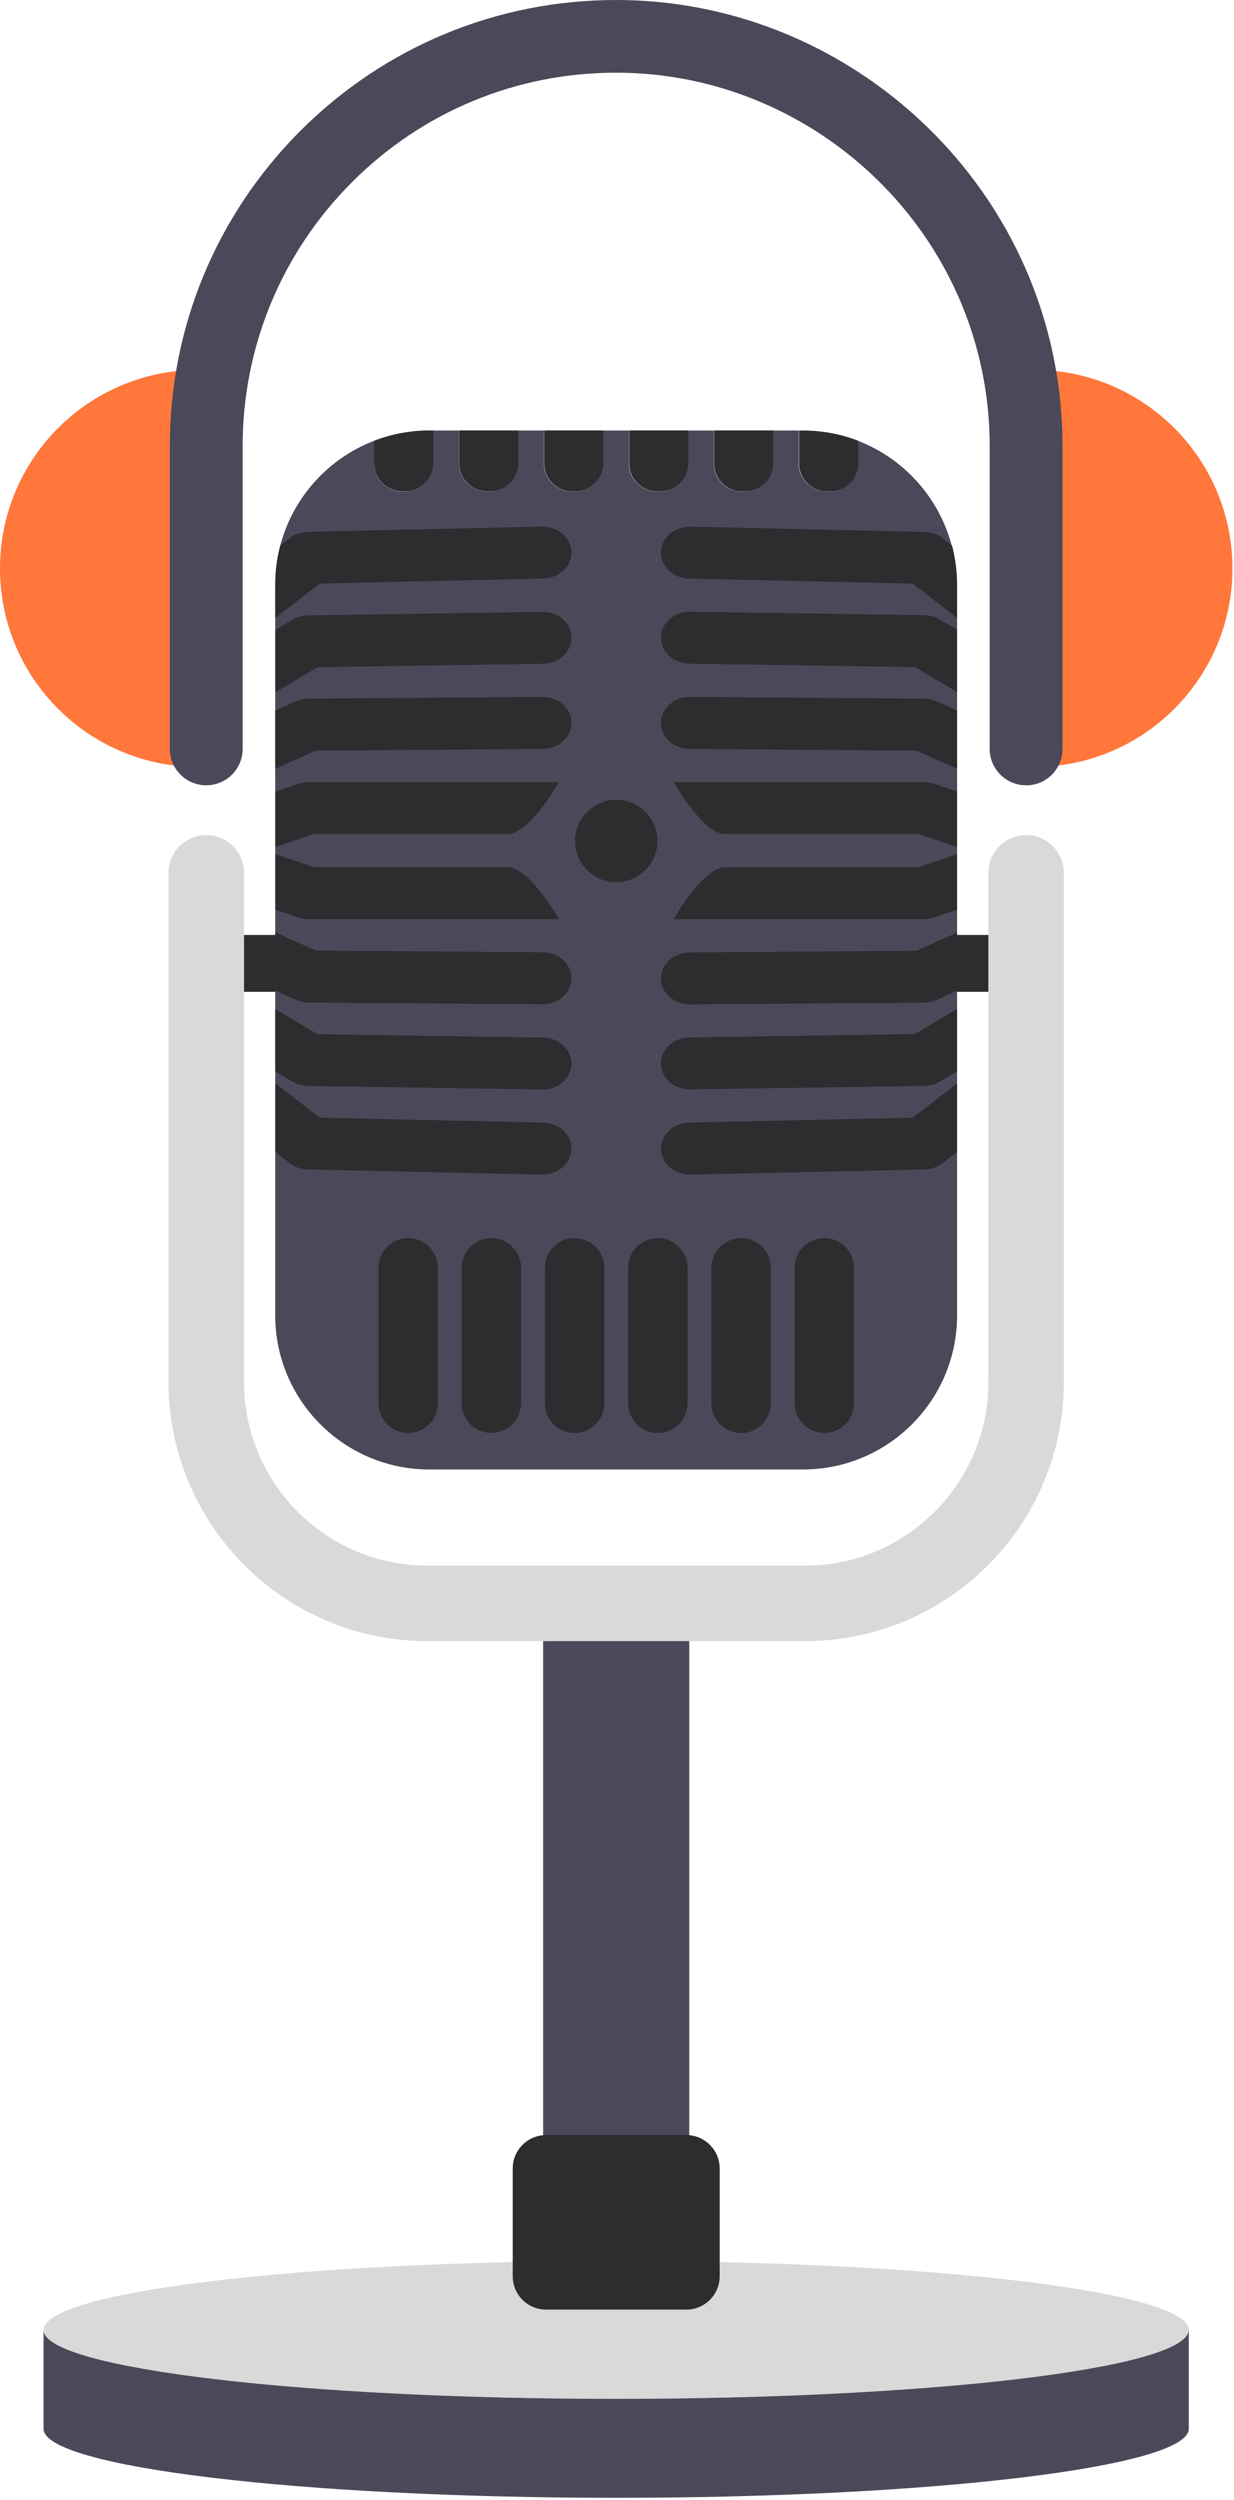 <?xml version="1.0" encoding="UTF-8"?> <svg xmlns="http://www.w3.org/2000/svg" width="195" height="395" viewBox="0 0 195 395" fill="none"><path d="M187.853 368.126C187.853 371.185 177.379 373.947 160.5 375.93C144.205 377.849 121.934 379.015 97.381 379.015C72.828 379.015 50.544 377.836 34.261 375.93C17.383 373.947 6.908 371.185 6.908 368.126C6.908 362.098 47.406 357.224 97.394 357.224C147.381 357.224 187.879 362.098 187.879 368.126L187.853 368.126Z" fill="#D9D9D9"></path><path d="M187.853 368.125L187.853 383.746C187.853 389.761 147.342 394.648 97.367 394.648C47.393 394.648 6.882 389.774 6.882 383.746L6.882 368.125C6.882 371.184 17.356 373.946 34.235 375.929C50.53 377.848 72.802 379.014 97.354 379.014C121.907 379.014 144.179 377.835 160.474 375.929C177.352 373.946 187.827 371.184 187.827 368.125L187.853 368.125Z" fill="#494959"></path><path d="M108.919 248.848L85.831 248.848L85.831 344.622L108.919 344.622L108.919 248.848Z" fill="#494959"></path><path d="M108.451 337.337L86.296 337.337C83.382 337.337 81.02 339.699 81.02 342.613L81.02 359.634C81.02 362.548 83.382 364.91 86.296 364.91L108.451 364.91C111.365 364.91 113.727 362.548 113.727 359.634L113.727 342.613C113.727 339.699 111.365 337.337 108.451 337.337Z" fill="#2D2C2F"></path><path d="M162.147 147.72L32.615 147.72L32.615 156.703L162.147 156.703L162.147 147.72Z" fill="#2D2C2F"></path><path d="M151.243 92.377L151.243 207.804C151.243 221.261 140.341 232.176 126.872 232.176L67.862 232.176C54.405 232.176 43.49 221.274 43.49 207.804L43.49 92.377C43.49 90.238 43.762 88.151 44.294 86.18C46.29 78.584 51.877 72.426 59.124 69.639L59.124 73.23C59.124 75.667 61.094 77.65 63.532 77.65L64.05 77.65C66.487 77.65 68.471 75.667 68.471 73.23L68.471 68.019L72.528 68.019L72.528 73.23C72.528 75.667 74.512 77.65 76.949 77.65L77.467 77.65C79.905 77.65 81.888 75.667 81.888 73.23L81.888 68.019L85.946 68.019L85.946 73.23C85.946 75.667 87.929 77.65 90.366 77.65L90.885 77.65C93.335 77.65 95.305 75.667 95.305 73.23L95.305 68.019L99.376 68.019L99.376 73.23C99.376 75.667 101.346 77.65 103.796 77.65L104.315 77.65C106.752 77.65 108.736 75.667 108.736 73.23L108.736 68.019L112.793 68.019L112.793 73.23C112.793 75.667 114.777 77.65 117.214 77.65L117.732 77.65C120.169 77.65 122.153 75.667 122.153 73.23L122.153 68.019L126.21 68.019L126.21 73.23C126.21 75.667 128.194 77.65 130.631 77.65L131.149 77.65C133.587 77.65 135.557 75.667 135.557 73.23L135.557 69.639C142.804 72.426 148.378 78.584 150.387 86.18C150.906 88.164 151.191 90.238 151.191 92.377L151.243 92.377Z" fill="#494959"></path><path d="M63.545 77.638L64.063 77.638C66.501 77.638 68.484 75.654 68.484 73.217L68.484 68.006L67.875 68.006C64.789 68.006 61.847 68.589 59.124 69.626L59.124 73.204C59.124 75.641 61.108 77.625 63.545 77.625L63.545 77.638Z" fill="#2D2C2F"></path><path d="M76.975 77.638L77.494 77.638C79.931 77.638 81.914 75.654 81.914 73.217L81.914 68.006L72.555 68.006L72.555 73.217C72.555 75.654 74.538 77.638 76.975 77.638Z" fill="#2D2C2F"></path><path d="M90.404 77.638L90.923 77.638C93.36 77.638 95.343 75.654 95.343 73.217L95.343 68.006L85.984 68.006L85.984 73.217C85.984 75.654 87.967 77.638 90.404 77.638Z" fill="#2D2C2F"></path><path d="M103.836 77.638L104.355 77.638C106.792 77.638 108.775 75.654 108.775 73.217L108.775 68.006L99.416 68.006L99.416 73.217C99.416 75.654 101.399 77.638 103.836 77.638Z" fill="#2D2C2F"></path><path d="M117.253 77.638L117.772 77.638C120.209 77.638 122.193 75.654 122.193 73.217L122.193 68.006L112.833 68.006L112.833 73.217C112.833 75.654 114.816 77.638 117.253 77.638Z" fill="#2D2C2F"></path><path d="M130.683 77.638L131.201 77.638C133.638 77.638 135.622 75.654 135.622 73.217L135.622 69.639C132.899 68.589 129.957 68.019 126.871 68.019L126.262 68.019L126.262 73.23C126.262 75.667 128.245 77.65 130.683 77.65L130.683 77.638Z" fill="#2D2C2F"></path><path d="M103.887 132.875C103.887 129.284 100.971 126.367 97.38 126.367C93.789 126.367 90.872 129.284 90.872 132.875C90.872 136.466 93.789 139.383 97.38 139.383C100.971 139.383 103.887 136.466 103.887 132.875Z" fill="#2D2C2F"></path><path d="M64.494 226.407C61.901 226.407 59.801 224.306 59.801 221.714L59.801 200.311C59.801 197.718 61.901 195.618 64.494 195.618C67.086 195.618 69.186 197.718 69.186 200.311L69.186 221.714C69.186 224.306 67.086 226.407 64.494 226.407Z" fill="#2D2C2F"></path><path d="M82.332 200.311C82.332 197.719 80.234 195.618 77.646 195.618C75.058 195.618 72.96 197.719 72.96 200.311L72.96 221.701C72.96 224.293 75.058 226.394 77.646 226.394C80.234 226.394 82.332 224.293 82.332 221.701L82.332 200.311Z" fill="#2D2C2F"></path><path d="M90.796 226.407C88.203 226.407 86.103 224.306 86.103 221.714L86.103 200.311C86.103 197.718 88.203 195.618 90.796 195.618C93.389 195.618 95.489 197.718 95.489 200.311L95.489 221.714C95.489 224.306 93.389 226.407 90.796 226.407Z" fill="#2D2C2F"></path><path d="M103.955 226.407C101.362 226.407 99.262 224.306 99.262 221.714L99.262 200.311C99.262 197.718 101.362 195.618 103.955 195.618C106.547 195.618 108.647 197.718 108.647 200.311L108.647 221.714C108.647 224.306 106.547 226.407 103.955 226.407Z" fill="#2D2C2F"></path><path d="M117.111 226.407C114.519 226.407 112.419 224.306 112.419 221.714L112.419 200.311C112.419 197.718 114.519 195.618 117.111 195.618C119.704 195.618 121.804 197.718 121.804 200.311L121.804 221.714C121.804 224.306 119.704 226.407 117.111 226.407Z" fill="#2D2C2F"></path><path d="M134.95 200.311C134.95 197.719 132.852 195.618 130.263 195.618C127.675 195.618 125.577 197.719 125.577 200.311L125.577 221.701C125.577 224.293 127.675 226.394 130.263 226.394C132.852 226.394 134.95 224.293 134.95 221.701L134.95 200.311Z" fill="#2D2C2F"></path><path d="M90.301 87.206C90.366 89.475 88.37 91.354 85.829 91.406L50.529 92.197L43.503 97.616L43.503 92.365C43.503 90.227 43.775 88.139 44.307 86.169L45.797 85.028C46.601 84.406 47.612 84.056 48.675 84.03L85.609 83.2C88.162 83.148 90.237 84.937 90.301 87.206Z" fill="#2D2C2F"></path><path d="M90.302 100.7C90.353 102.969 88.331 104.836 85.803 104.875L50.205 105.406L43.516 109.36L43.516 99.521L46.264 97.9C47.003 97.472 47.846 97.226 48.727 97.226L85.661 96.682C88.189 96.63 90.289 98.458 90.314 100.713L90.302 100.7Z" fill="#2D2C2F"></path><path d="M90.301 114.183C90.327 116.464 88.292 118.305 85.751 118.331L49.894 118.603L43.503 121.468L43.503 112.277L46.718 110.825C47.34 110.54 48.027 110.398 48.74 110.385L85.673 110.112L85.712 110.112C88.24 110.112 90.275 111.927 90.301 114.183Z" fill="#2D2C2F"></path><path d="M80.216 131.775L49.622 131.775L43.516 133.836L43.516 125.06L47.185 123.829C47.703 123.66 48.235 123.569 48.792 123.569L88.266 123.569C88.383 123.569 83.638 131.775 80.216 131.775Z" fill="#2D2C2F"></path><path d="M90.302 181.58C90.237 183.848 88.15 185.637 85.609 185.585L48.676 184.769C47.613 184.743 46.589 184.393 45.798 183.77L43.516 182.007L43.516 171.17L50.542 176.589L85.842 177.367C88.37 177.431 90.379 179.311 90.314 181.58L90.302 181.58Z" fill="#2D2C2F"></path><path d="M90.301 168.097C90.262 170.366 88.175 172.193 85.647 172.129L48.714 171.584C47.846 171.584 46.99 171.338 46.251 170.91L43.503 169.29L43.503 159.45L50.192 163.404L85.79 163.936C88.318 163.974 90.34 165.841 90.288 168.11L90.301 168.097Z" fill="#2D2C2F"></path><path d="M90.301 154.615C90.288 156.858 88.24 158.672 85.712 158.672L85.673 158.672L48.74 158.4C48.04 158.4 47.34 158.245 46.718 157.959L43.503 156.508L43.503 147.316L49.894 150.181L85.751 150.454C88.292 150.467 90.327 152.32 90.301 154.602L90.301 154.615Z" fill="#2D2C2F"></path><path d="M88.266 145.229L48.792 145.229C48.248 145.229 47.703 145.139 47.185 144.957L43.516 143.726L43.516 134.949L49.622 137.01L80.216 137.01C83.638 137.01 88.383 145.216 88.266 145.216L88.266 145.229Z" fill="#2D2C2F"></path><path d="M151.244 92.378L151.244 97.629L144.218 92.21L108.918 91.419C106.39 91.367 104.381 89.487 104.445 87.219C104.51 84.95 106.597 83.161 109.138 83.213L146.071 84.043C147.134 84.069 148.159 84.419 148.949 85.041L150.44 86.182C150.959 88.165 151.244 90.239 151.244 92.378Z" fill="#2D2C2F"></path><path d="M151.242 99.508L151.242 109.347L144.553 105.393L108.955 104.862C106.427 104.823 104.405 102.956 104.457 100.688C104.496 98.419 106.583 96.591 109.111 96.656L146.044 97.2C146.912 97.2 147.768 97.447 148.507 97.874L151.255 99.495L151.242 99.508Z" fill="#2D2C2F"></path><path d="M151.246 112.277L151.246 121.468L144.855 118.603L108.997 118.331C106.456 118.318 104.421 116.464 104.447 114.183C104.46 111.927 106.508 110.112 109.036 110.112L109.075 110.112L146.008 110.385C146.708 110.385 147.408 110.54 148.031 110.825L151.246 112.277Z" fill="#2D2C2F"></path><path d="M147.575 123.828L151.244 125.059L151.244 133.835L145.138 131.774L114.544 131.774C111.121 131.774 106.377 123.568 106.493 123.568L145.967 123.568C146.512 123.568 147.056 123.659 147.575 123.828Z" fill="#2D2C2F"></path><path d="M151.243 171.172L151.243 182.009L148.961 183.772C148.157 184.395 147.146 184.745 146.083 184.771L109.15 185.587C106.596 185.639 104.522 183.85 104.457 181.582C104.392 179.313 106.389 177.433 108.93 177.368L144.229 176.591L151.256 171.172L151.243 171.172Z" fill="#2D2C2F"></path><path d="M151.243 159.439L151.243 169.278L148.495 170.899C147.756 171.326 146.914 171.573 146.032 171.573L109.099 172.117C106.571 172.169 104.471 170.341 104.445 168.085C104.393 165.817 106.415 163.95 108.943 163.911L144.541 163.38L151.23 159.426L151.243 159.439Z" fill="#2D2C2F"></path><path d="M151.243 147.331L151.243 156.522L148.028 157.974C147.405 158.259 146.718 158.402 146.005 158.415L109.072 158.687L109.033 158.687C106.505 158.687 104.47 156.872 104.444 154.63C104.418 152.361 106.454 150.507 108.994 150.481L144.852 150.209L151.243 147.344L151.243 147.331Z" fill="#2D2C2F"></path><path d="M145.138 137.012L151.244 134.951L151.244 143.727L147.575 144.959C147.056 145.128 146.525 145.231 145.967 145.231L106.493 145.231C106.377 145.231 111.121 137.025 114.544 137.025L145.138 137.025L145.138 137.012Z" fill="#2D2C2F"></path><path d="M127.21 259.295L67.538 259.295C44.982 259.295 26.638 240.952 26.638 218.395L26.638 137.905C26.638 134.612 29.309 131.941 32.602 131.941C35.894 131.941 38.565 134.612 38.565 137.905L38.565 218.395C38.565 234.366 51.567 247.369 67.538 247.369L127.21 247.369C143.181 247.369 156.183 234.366 156.183 218.395L156.183 137.905C156.183 134.612 158.854 131.941 162.146 131.941C165.439 131.941 168.11 134.612 168.11 137.905L168.11 218.395C168.11 240.952 149.766 259.295 127.21 259.295Z" fill="#D9D9D9"></path><path d="M194.752 89.812C194.752 107.144 180.712 121.184 163.38 121.184L163.38 68.591C163.38 65.156 163.134 61.759 162.654 58.44C162.9 58.44 163.134 58.44 163.38 58.44C180.712 58.44 194.752 72.48 194.752 89.812Z" fill="#FF773A"></path><path d="M-4.24824e-07 89.812C-6.5953e-07 107.144 14.04 121.184 31.372 121.184L31.372 68.591C31.372 65.156 31.618 61.759 32.098 58.44C31.851 58.44 31.618 58.44 31.372 58.44C14.04 58.44 -1.90117e-07 72.48 -4.24824e-07 89.812Z" fill="#FF773A"></path><path d="M162.147 124.074C158.971 124.074 156.391 121.494 156.391 118.318L156.391 70.509C156.391 67.657 156.197 64.831 155.795 62.108C151.685 33.239 126.562 11.486 97.368 11.486C81.605 11.486 66.787 17.617 55.639 28.766C44.49 39.928 38.345 54.758 38.345 70.509L38.345 118.318C38.345 121.494 35.765 124.074 32.589 124.074C29.413 124.074 26.834 121.494 26.834 118.318L26.834 70.509C26.834 51.686 34.171 33.977 47.497 20.638C60.837 7.337 78.545 7.00257e-07 97.381 9.55327e-07C132.266 1.42772e-06 162.277 26.005 167.19 60.488C167.657 63.742 167.903 67.125 167.903 70.522L167.903 118.331C167.903 121.507 165.323 124.087 162.147 124.087L162.147 124.074Z" fill="#494959"></path></svg> 